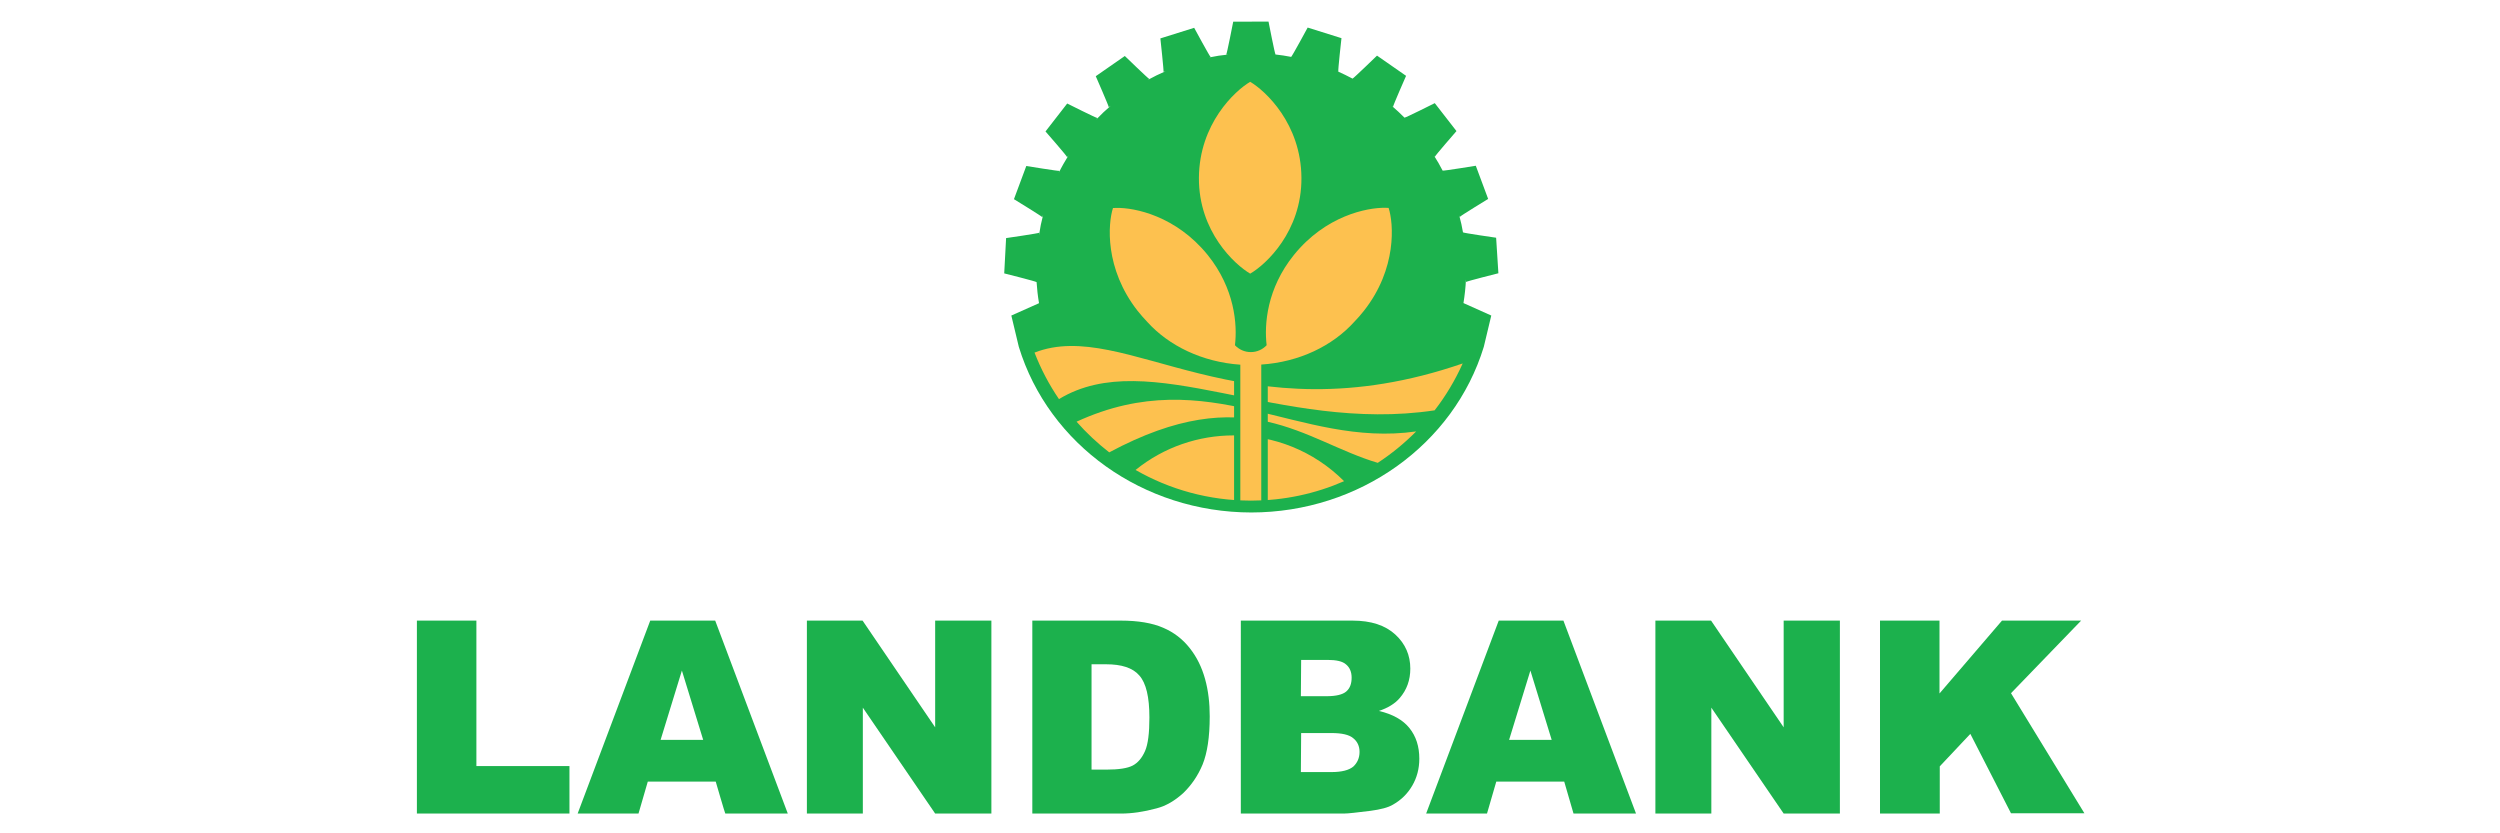 <?xml version="1.0" encoding="utf-8"?>
<!-- Generator: Adobe Illustrator 21.1.0, SVG Export Plug-In . SVG Version: 6.00 Build 0)  -->
<svg version="1.1"
	 id="svg2" inkscape:version="0.91 r13725" sodipodi:docname="Landbank.svg" xmlns:cc="http://creativecommons.org/ns#" xmlns:dc="http://purl.org/dc/elements/1.1/" xmlns:inkscape="http://www.inkscape.org/namespaces/inkscape" xmlns:rdf="http://www.w3.org/1999/02/22-rdf-syntax-ns#" xmlns:sodipodi="http://sodipodi.sourceforge.net/DTD/sodipodi-0.dtd" xmlns:svg="http://www.w3.org/2000/svg"
	 xmlns="http://www.w3.org/2000/svg" xmlns:xlink="http://www.w3.org/1999/xlink" x="0px" y="0px" viewBox="0 0 240 80"
	 style="enable-background:new 0 0 240 80;" xml:space="preserve">
<style type="text/css">
	.st0{fill:#1CB14D;}
	.st1{fill:#FDC14F;}
</style>
<g id="layer2" transform="translate(-272.047,-478.728)" inkscape:groupmode="layer" inkscape:label="Layer 2">
	<g id="g4318">
		<g id="g4184" transform="matrix(0.262,0,0,0.262,274.629,335.623)">
			<g id="g4158" transform="matrix(0.457,0,0,0.457,495.935,419.43)">
				<path id="path4171" inkscape:connector-curvature="0" class="st0" d="M-118,294.8c0,0-5.1,26.2-5.6,26.3h1.8
					c-5.3,0.5-10.5,1.3-15.7,2.4l1.4-0.4c-0.5,0.1-13.2-23.4-13.2-23.4l-27.1,8.5c0,0,2.9,26.6,2.5,26.8l1.7-0.5
					c-4.9,2.1-9.8,4.5-14.5,7.1l1.4-0.9c-0.4,0.2-19.6-18.4-19.6-18.4l-23.3,16.2c0,0,10.7,24.5,10.4,24.8l1.6-1.1
					c-4.1,3.5-8.1,7.3-11.8,11.2l1.1-1.4c-0.3,0.4-24.2-11.6-24.2-11.6l-17.4,22.4c0,0,17.6,20.1,17.3,20.6l1.2-1.5
					c-2.9,4.7-5.6,9.4-8,14.3l0.7-1.8c-0.2,0.4-26.6-3.9-26.6-3.9l-9.9,26.6c0,0,22.8,14,22.7,14.4l0.7-1.8
					c-1.4,5.3-2.5,10.7-3.3,16.2l0.1-1.9c-0.1,0.5-26.5,4.3-26.5,4.3l-1.5,28.3c0,0,25.9,6.5,25.9,7v-0.5c0.4,5.8,1,11.7,2,17.4
					l-22.2,9.9l6,25.1c24.1,78.6,100,132.7,186.4,132.8c86.4-0.1,162.3-54.2,186.4-132.8l6-25.1l-22.3-10c1-6.2,1.7-12.5,2-18.8
					l0.1,1.9c0-0.5,25.9-7,25.9-7L92.8,468c0,0-26.5-3.8-26.5-4.3v0.4c-0.8-4.7-1.8-9.4-3.1-14l0.5,1.2
					c-0.1-0.5,22.7-14.4,22.7-14.4l-9.9-26.6c0,0-26.4,4.3-26.6,3.9c-2.1-4.1-4.4-8.1-6.9-12l0.7,0.9c-0.3-0.4,17.3-20.6,17.3-20.6
					l-17.4-22.4c0,0-23.9,12-24.2,11.6l0.1,0.2c-3.3-3.3-6.7-6.5-10.2-9.5l0.9,0.6c-0.4-0.3,10.4-24.8,10.4-24.8L-2.7,322
					c0,0-19.2,18.6-19.6,18.4l0.3,0.2c-4.1-2.2-8.3-4.2-12.5-6.1l0.8,0.3c-0.5-0.2,2.5-26.8,2.5-26.8l-27.1-8.5
					c0,0-12.7,23.5-13.2,23.4l0.5,0.2c-4.6-0.9-9.2-1.6-13.8-2.1h0.7c-0.5-0.1-5.6-26.3-5.6-26.3L-118,294.8z"/>
				<path id="path4222" inkscape:connector-curvature="0" sodipodi:nodetypes="scscs" class="st1" d="M-145.5,419.9
					c-0.3,43.2,28.8,69.7,41.1,76.9c12.4-7.1,41.4-33.7,41.1-76.9c-0.3-43.2-28.8-69.7-41.1-76.9
					C-116.7,350.2-145.2,376.7-145.5,419.9z"/>
				<path id="path4256" inkscape:connector-curvature="0" sodipodi:nodetypes="ccccc" class="st1" d="M-277.3,560.1
					c5.1,13.2,11.7,25.7,19.6,37.3c72.1-43.8,176.5,27.7,301.2,9c8.9-11.5,16.5-24.2,22.5-37.6
					C-112.9,630.4-204.2,531.6-277.3,560.1z"/>
				<path id="path4258" inkscape:connector-curvature="0" sodipodi:nodetypes="ccccc" class="st1" d="M-243.6,615.5
					c7.9,9,16.7,17.2,26.2,24.6c110.4-59.2,156-9.2,215.3,8.4c11.1-7.3,21.4-15.7,30.8-25.2C-65.8,636.9-137.1,566.5-243.6,615.5z"
					/>
				<path id="path4262" inkscape:connector-curvature="0" sodipodi:nodetypes="scscs" class="st1" d="M-117.7,626.5
					c-27.9,0-55.7,9.2-78.6,27.7c27.2,15.6,58.8,24.6,92.5,24.6c26.6,0,51.9-5.6,74.7-15.6C-53.6,638.7-85.7,626.5-117.7,626.5z"/>
				<rect id="rect4315" x="-117.3" y="566.9" class="st0" width="27" height="115.1"/>
				<path id="path4225" inkscape:connector-curvature="0" class="st1" d="M-211.7,444.1c-1,0-1.9,0.1-2.7,0.1
					c-4,12.3-6.9,48.5,19.8,82.5c2.5,3.1,5,6,7.6,8.7c17.4,19.3,44.2,32.3,74.7,34.4v108.8c2.8,0.1,5.6,0.2,8.4,0.2
					c2.8,0,5.6-0.1,8.4-0.2V569.7c30.5-2,57.2-15,74.6-34.3l0,0c2.6-2.7,5.2-5.6,7.7-8.8c26.7-33.9,23.8-70.2,19.8-82.5
					C5.8,444,4.9,444,3.9,444c-14.7-0.2-47.9,6.4-73.3,37.9c-21.6,26.8-23.8,55.5-21.8,72.3c-3.2,3.4-7.7,5.5-12.7,5.5
					c-5,0-9.5-2.1-12.7-5.5c2-16.7-0.2-45.4-21.8-72.3C-163.8,450.5-197,443.8-211.7,444.1z"/>
			</g>
			<g id="text4154">
				<path id="path4168" inkscape:connector-curvature="0" class="st0" d="M142.9,773.6h21.8v53.3h34.1v17.4h-55.9V773.6z"/>
				<path id="path4170" inkscape:connector-curvature="0" class="st0" d="M252.4,832.6h-24.9l-3.4,11.7h-22.3l26.6-70.7h23.8
					l26.6,70.7h-22.9C255.8,844.3,252.4,832.6,252.4,832.6z M247.8,817.3l-7.8-25.4l-7.8,25.4H247.8z"/>
				<path id="path4172" inkscape:connector-curvature="0" class="st0" d="M285.8,773.6h20.4l26.6,39.1v-39.1h20.6v70.7h-20.6
					l-26.5-38.8v38.8h-20.5V773.6z"/>
				<path id="path4174" inkscape:connector-curvature="0" class="st0" d="M368.3,773.6h32.5c6.4,0,11.6,0.9,15.5,2.6
					c4,1.7,7.2,4.2,9.8,7.5s4.4,7,5.6,11.3c1.2,4.3,1.7,8.9,1.7,13.7c0,7.6-0.9,13.4-2.6,17.6c-1.7,4.1-4.1,7.6-7.1,10.5
					c-3.1,2.8-6.3,4.7-9.8,5.6c-4.8,1.3-9.1,1.9-13,1.9h-32.5v-70.7H368.3z M390.1,789.6v38.6h5.4c4.6,0,7.8-0.5,9.7-1.5
					c1.9-1,3.4-2.8,4.5-5.3s1.6-6.6,1.6-12.3c0-7.5-1.2-12.6-3.7-15.4c-2.4-2.8-6.5-4.1-12.2-4.1H390.1L390.1,789.6z"/>
				<path id="path4176" inkscape:connector-curvature="0" class="st0" d="M444.8,773.6h40.9c6.8,0,12,1.7,15.7,5.1
					c3.7,3.4,5.5,7.6,5.5,12.5c0,4.2-1.3,7.8-3.9,10.8c-1.7,2-4.3,3.6-7.6,4.7c5.1,1.2,8.8,3.3,11.2,6.3c2.4,3,3.6,6.7,3.6,11.2
					c0,3.7-0.9,7-2.6,9.9s-4,5.2-7,6.9c-1.8,1.1-4.6,1.8-8.3,2.3c-4.9,0.6-8.2,1-9.8,1h-37.7C444.8,844.3,444.8,773.6,444.8,773.6z
					 M466.8,801.3h9.5c3.4,0,5.8-0.6,7.1-1.7c1.4-1.2,2-2.9,2-5.1c0-2.1-0.7-3.7-2-4.8c-1.3-1.2-3.6-1.7-6.9-1.7h-9.6L466.8,801.3
					L466.8,801.3z M466.8,829.1H478c3.8,0,6.4-0.7,8-2c1.5-1.4,2.3-3.2,2.3-5.4c0-2.1-0.8-3.8-2.3-5c-1.5-1.3-4.2-1.9-8-1.9h-11.1
					L466.8,829.1L466.8,829.1z"/>
				<path id="path4178" inkscape:connector-curvature="0" class="st0" d="M563.3,832.6h-24.9l-3.4,11.7h-22.3l26.6-70.7H563
					l26.6,70.7h-22.9L563.3,832.6L563.3,832.6z M558.7,817.3l-7.8-25.4l-7.8,25.4H558.7z"/>
				<path id="path4180" inkscape:connector-curvature="0" class="st0" d="M596.7,773.6h20.4l26.6,39.1v-39.1h20.6v70.7h-20.6
					l-26.5-38.8v38.8h-20.5V773.6z"/>
				<path id="path4182" inkscape:connector-curvature="0" class="st0" d="M679,773.6h21.8v26.7l22.9-26.7h29L727,800.2l26.9,44H727
					l-14.9-29.1L700.9,827v17.3H679V773.6z"/>
			</g>
		</g>
	</g>
</g>
</svg>
